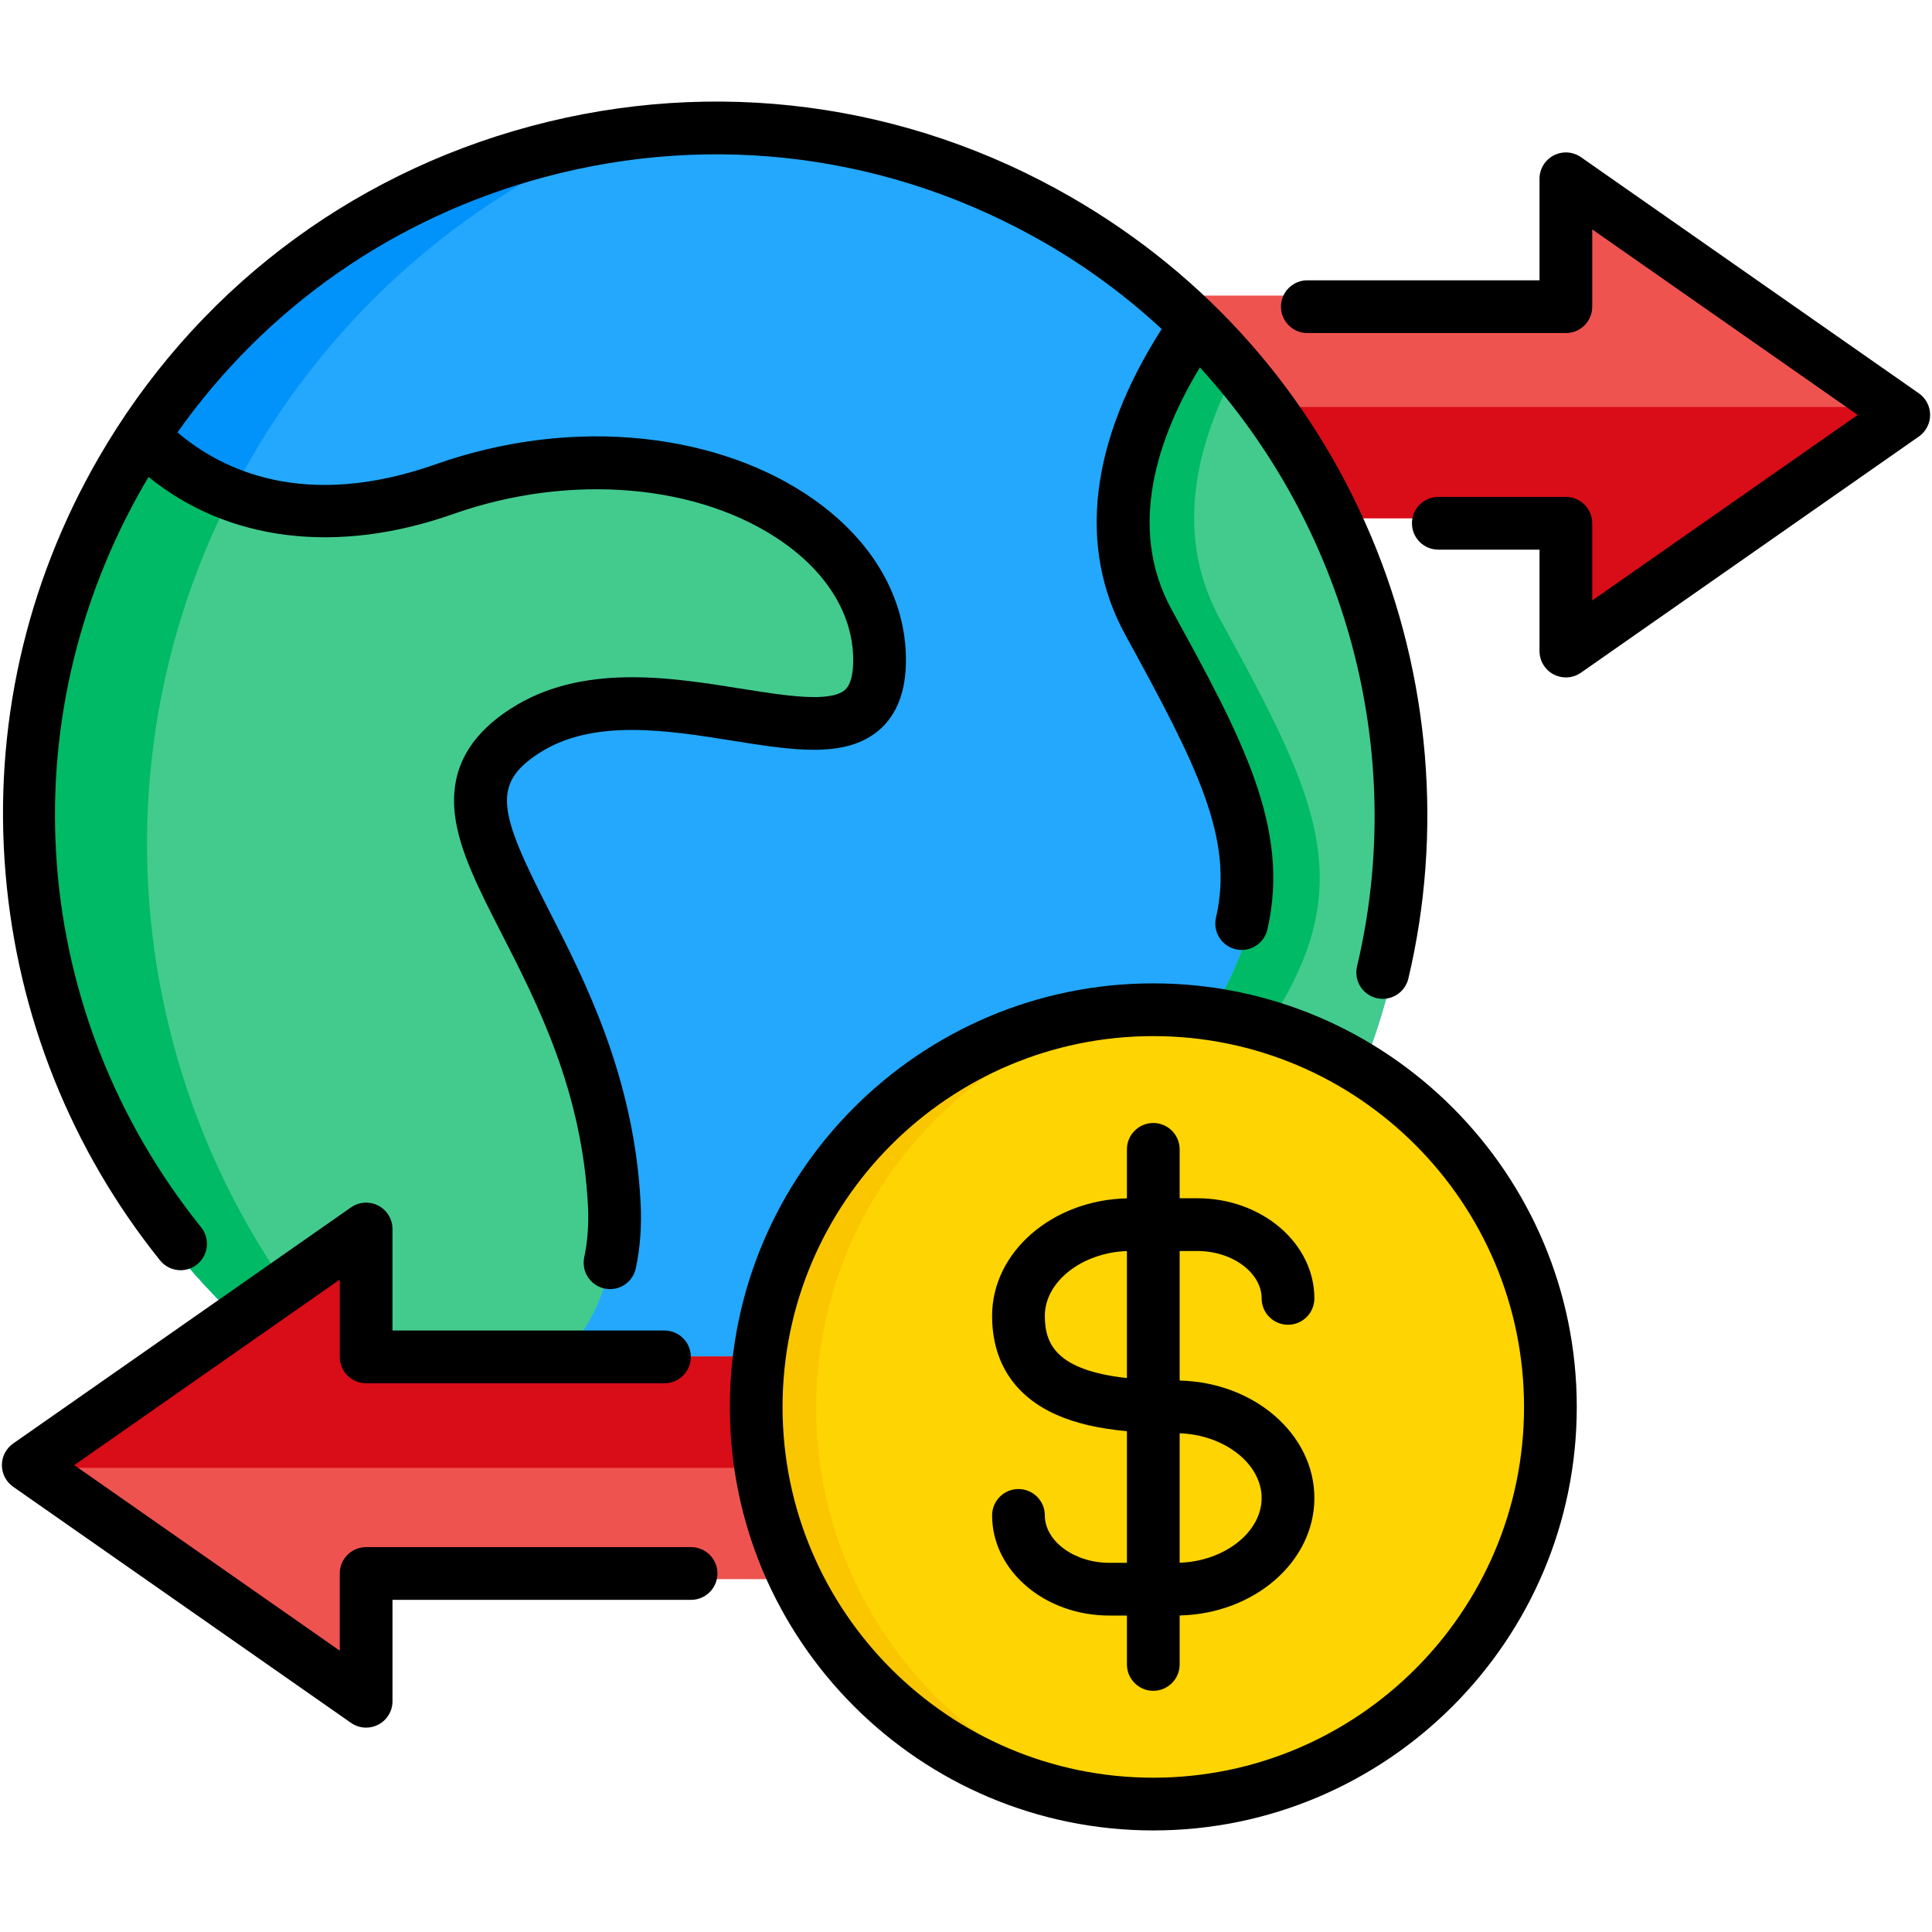 <svg id="Layer_1" enable-background="new 0 0 512 512" viewBox="0 0 512 512" xmlns="http://www.w3.org/2000/svg"><g><g><path clip-rule="evenodd" d="m414.445 78.331h-168.84v59.014h168.84v34.815l92.055-64.307-92.055-64.337z" fill="#ef5350" fill-rule="evenodd"/></g><g><path clip-rule="evenodd" d="m245.605 107.853v29.492h168.84v34.815l92.055-64.307z" fill="#d90d17" fill-rule="evenodd"/></g></g><g><g><path clip-rule="evenodd" d="m97.565 375.163c88.113 50.912 200.835 20.709 251.718-67.433s20.68-200.835-67.461-251.718c-88.142-50.911-200.836-20.708-251.719 67.433-50.882 88.142-20.68 200.836 67.462 251.718z" fill="#23a8fe" fill-rule="evenodd"/></g><g><path clip-rule="evenodd" d="m97.565 375.163c6.97 4.044 14.083 7.544 21.311 10.584-80.225-61.352-104.405-174.16-52.546-263.936 25.011-43.339 63.503-74.001 107.129-89.776-57.738 5.133-112.149 37.401-143.356 91.41-50.882 88.142-20.68 200.836 67.462 251.718z" fill="#0193fa" fill-rule="evenodd"/></g><g><path clip-rule="evenodd" d="m108.235 380.871c27.707-6.913 56.16-23.032 54.325-60.262-3.557-71.506-60.061-104.146-23.979-127.379 36.083-23.262 95.398 19.848 95.255-19.131-.143-39.008-58.111-66.572-116.881-45.806-37.23 13.137-64.736 2.61-81.028-14.255-2.008 3.069-3.958 6.196-5.823 9.408-50.883 88.141-20.68 200.835 67.461 251.718 3.499 2.036 7.084 3.929 10.67 5.707z" fill="#43cb8e" fill-rule="evenodd"/></g><g><path clip-rule="evenodd" d="m318.879 84.122c-14.427 20.824-28.338 51.571-12.764 79.967 26.876 49.018 38.291 71.878 9.924 111.633-15.001 21.053-9.523 50.051 4.847 69.326 10.785-10.928 20.365-23.405 28.396-37.316 42.91-74.346 28.167-166.159-30.403-223.61z" fill="#43cb8e" fill-rule="evenodd"/></g><g><path clip-rule="evenodd" d="m108.235 380.871c1.147-.287 2.295-.574 3.442-.889-71.993-60.405-94.165-164.064-50.051-249.567-10.383-3.585-18.988-9.437-25.7-16.378-2.008 3.069-3.958 6.196-5.823 9.408-50.883 88.141-20.68 200.835 67.461 251.718 3.5 2.037 7.085 3.93 10.671 5.708z" fill="#00ba66" fill-rule="evenodd"/></g><g><path clip-rule="evenodd" d="m318.879 84.122c-14.427 20.824-28.338 51.571-12.764 79.967 26.876 49.018 38.291 71.878 9.924 111.633-15.001 21.053-9.523 50.051 4.847 69.326 3.557-3.614 6.999-7.429 10.297-11.387-8.805-18.185-10.24-40.729 2.065-57.939 28.367-39.754 16.923-62.614-9.924-111.633-13.051-23.749-5.45-49.133 5.851-69.01-3.268-3.758-6.682-7.429-10.296-10.957z" fill="#00ba66" fill-rule="evenodd"/></g></g><g><g><path clip-rule="evenodd" d="m94.555 359.472h168.84v59.014h-168.84v34.845l-92.055-64.337 92.055-64.337z" fill="#ef5350" fill-rule="evenodd"/></g><g><path clip-rule="evenodd" d="m94.555 359.472h168.84v29.522h-260.895l92.055-64.337z" fill="#d90d17" fill-rule="evenodd"/></g></g><g><g><path clip-rule="evenodd" d="m306.03 481.311c59.596 0 108.197-48.602 108.197-108.197s-48.601-108.198-108.197-108.198-108.197 48.602-108.197 108.197 48.601 108.198 108.197 108.198z" fill="#fed402" fill-rule="evenodd"/></g><g><path clip-rule="evenodd" d="m306.03 481.311c3.112 0 6.195-.145 9.22-.407-55.408-4.683-98.948-51.161-98.948-107.79 0-56.658 43.541-103.107 98.948-107.819-3.025-.233-6.108-.378-9.22-.378-59.77 0-108.197 48.427-108.197 108.197 0 59.741 48.427 108.197 108.197 108.197z" fill="#fac600" fill-rule="evenodd"/></g></g><path d="m511.5 109.96c0 2.282-1.114 4.42-2.985 5.728l-89.538 62.578c-1.196.835-2.596 1.26-4.003 1.26-1.105 0-2.213-.262-3.229-.791-2.31-1.204-3.758-3.592-3.758-6.197v-26.875h-26.818c-3.859 0-6.987-3.129-6.987-6.988s3.129-6.988 6.987-6.988h33.806c3.859 0 6.987 3.129 6.987 6.988v20.454l70.352-49.169-70.352-49.168v20.482c0 3.859-3.129 6.988-6.987 6.988h-68.518c-3.859 0-6.987-3.129-6.987-6.988s3.129-6.988 6.987-6.988h61.53v-26.903c0-2.604 1.448-4.993 3.758-6.197 2.31-1.203 5.097-1.022 7.232.469l89.538 62.577c1.871 1.308 2.985 3.446 2.985 5.728zm-469.092 224.045c1.38 1.719 3.408 2.614 5.453 2.614 1.535 0 3.08-.503 4.37-1.539 3.01-2.416 3.491-6.814 1.075-9.823-45.496-56.68-51.423-133.965-15.098-196.895.381-.659.775-1.307 1.163-1.96 21.017 17.052 49.941 20.687 80.771 9.809 31.06-10.959 65.389-7.992 87.455 7.561 11.896 8.385 18.471 19.413 18.514 31.054.015 4.054-.737 6.761-2.234 8.042-3.962 3.393-15.948 1.477-27.54-.377-18.821-3.01-42.244-6.756-60.975 5.306-11.349 7.316-16.19 16.534-14.799 28.179 1.134 9.486 6.362 19.704 12.416 31.535 9.501 18.568 21.325 41.677 22.841 72.15.241 4.747-.091 9.3-.988 13.528-.801 3.776 1.61 7.485 5.385 8.286.489.103.977.153 1.457.153 3.23 0 6.131-2.252 6.829-5.539 1.149-5.414 1.577-11.18 1.275-17.13-1.665-33.464-14.781-59.097-24.358-77.814-13.259-25.912-15.234-33.382-2.489-41.599 14.234-9.166 33.873-6.024 51.199-3.254 16.075 2.569 29.96 4.79 38.834-2.806 4.756-4.071 7.152-10.366 7.122-18.71-.06-16.295-8.738-31.361-24.437-42.427-12.211-8.606-27.717-14.146-44.84-16.02-18.135-1.984-37.263.333-55.316 6.703-34.782 12.273-56.769 1.511-68.458-8.444 23.487-33.22 57.5-56.997 97.285-67.66 45.088-12.082 92.185-5.886 132.615 17.454 11.274 6.507 21.612 14.186 30.923 22.808-19.045 29.849-22.388 57.802-9.597 81.124 19.085 34.813 28.819 53.954 23.988 74.874-.869 3.76 1.476 7.512 5.236 8.381.529.122 1.058.18 1.579.18 3.18 0 6.056-2.186 6.802-5.417 6.256-27.085-7.002-51.267-25.351-84.738-11.974-21.832-3.613-45.884 7.468-64.224 38.446 42.006 55.224 101.627 41.648 158.73-.893 3.754 1.427 7.521 5.182 8.414 3.758.895 7.522-1.428 8.414-5.182 9.204-38.712 5.706-80.321-9.848-117.16-16.081-38.087-43.556-69.171-79.457-89.893-43.663-25.205-94.525-31.9-143.219-18.85-48.694 13.051-89.393 44.284-114.598 87.947-19.397 33.603-27.911 71.725-24.622 110.245 3.214 37.629 17.365 73.033 40.925 102.384zm140.731 75.997h-86.114c-3.859 0-6.987 3.129-6.987 6.988v20.454l-70.352-49.168 70.352-49.168v20.482c0 3.859 3.129 6.988 6.987 6.988h79.07c3.859 0 6.987-3.129 6.987-6.988s-3.129-6.988-6.987-6.988h-72.082v-26.903c0-2.604-1.448-4.993-3.758-6.197-2.31-1.203-5.097-1.022-7.232.469l-89.538 62.577c-1.871 1.308-2.985 3.446-2.985 5.728s1.114 4.42 2.985 5.728l89.538 62.577c1.196.835 2.596 1.26 4.003 1.26 1.105 0 2.213-.262 3.229-.791 2.31-1.204 3.758-3.592 3.758-6.197v-26.875h79.126c3.859 0 6.987-3.129 6.987-6.988s-3.128-6.988-6.987-6.988zm234.722-37.144c0 61.882-50.345 112.227-112.226 112.227s-112.226-50.345-112.226-112.227c0-61.897 50.344-112.254 112.226-112.254s112.226 50.357 112.226 112.254zm-13.975 0c0-54.19-44.075-98.278-98.251-98.278s-98.251 44.088-98.251 98.278c0 54.176 44.075 98.251 98.251 98.251s98.251-44.076 98.251-98.251zm-91.264-41.331v34.336c19.775.448 35.702 14.233 35.702 31.126s-15.927 30.678-35.702 31.126v12.978c0 3.859-3.129 6.988-6.987 6.988s-6.987-3.129-6.987-6.988v-12.957h-4.696c-17.112 0-31.034-11.904-31.034-26.536 0-3.859 3.129-6.988 6.987-6.988s6.987 3.129 6.987 6.988c0 6.809 7.812 12.56 17.059 12.56h4.696v-34.878c-7.556-.696-13.522-2.092-18.558-4.302-11.234-4.931-17.172-14.019-17.172-26.283 0-16.892 15.939-30.677 35.73-31.125v-12.978c0-3.859 3.129-6.988 6.987-6.988s6.987 3.129 6.987 6.988v12.957h4.696c17.097 0 31.006 11.904 31.006 26.536 0 3.859-3.129 6.988-6.987 6.988-3.859 0-6.988-3.129-6.988-6.988 0-6.809-7.799-12.56-17.031-12.56zm-13.975 33.679v-33.659c-11.891.407-21.755 8.094-21.755 17.151 0 7.443 2.954 14.418 21.755 16.508zm13.975 14.631v34.304c11.876-.408 21.727-8.094 21.727-17.152s-9.851-16.744-21.727-17.152z"/></svg>